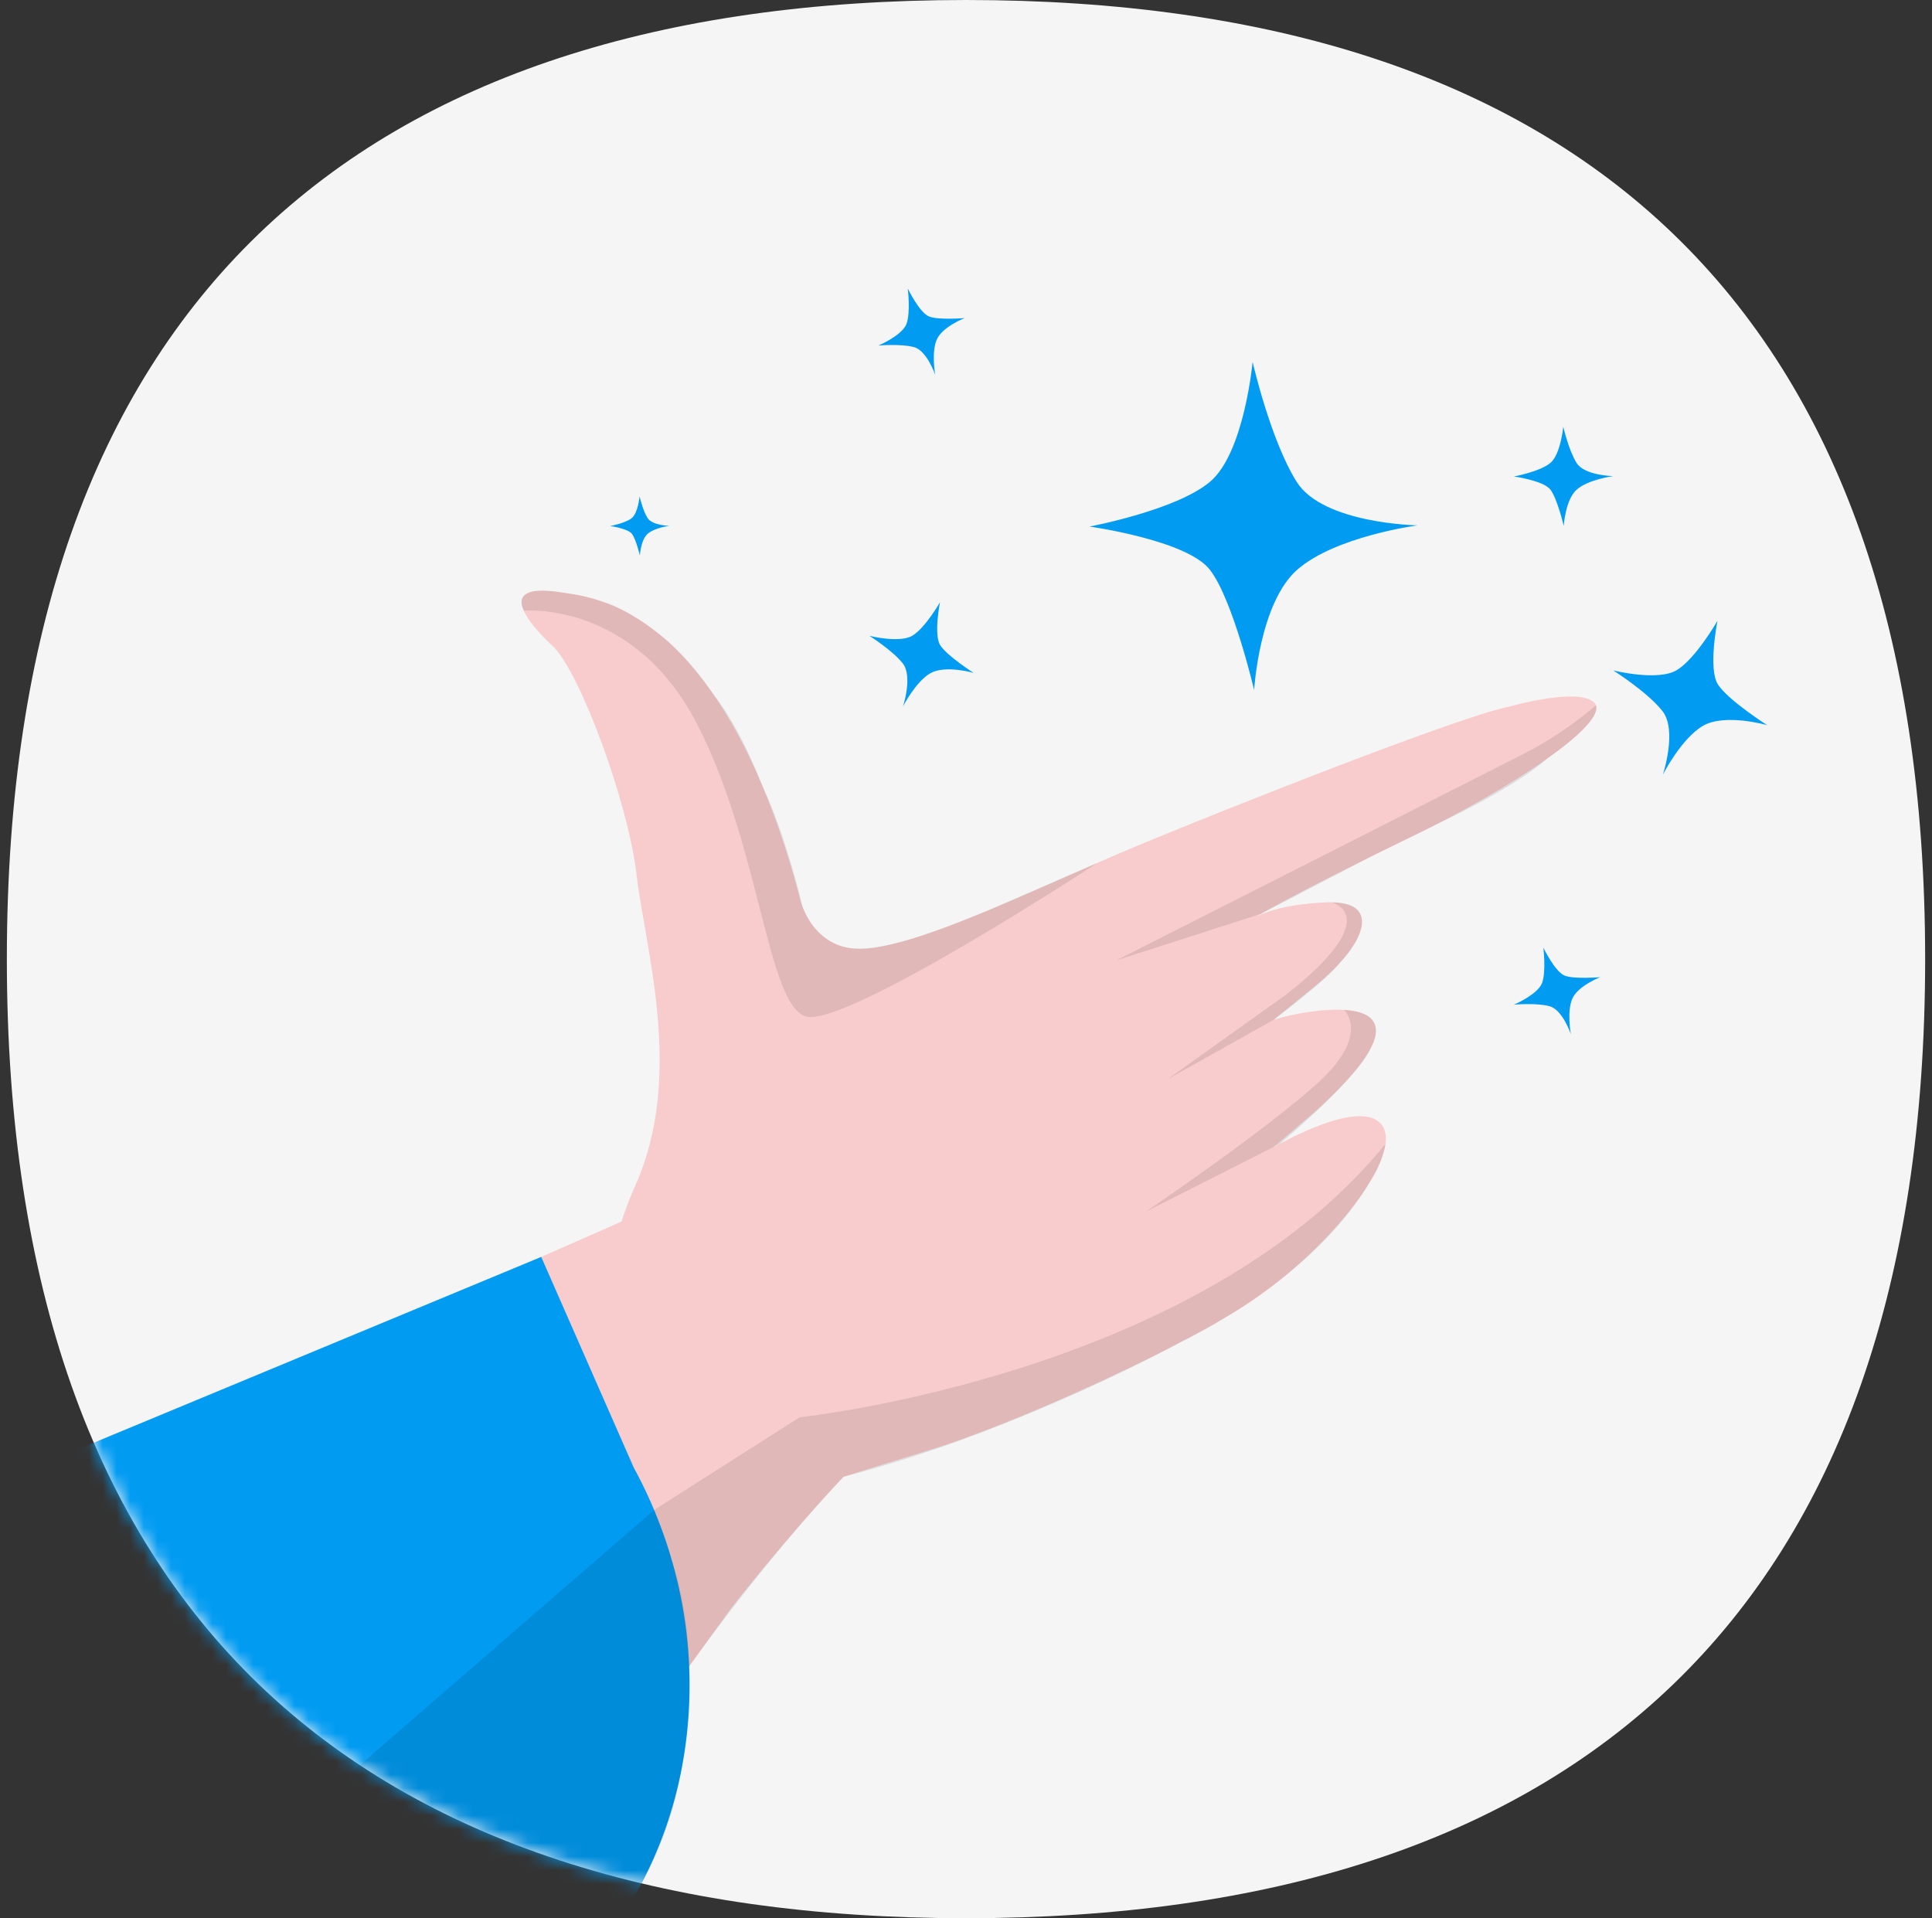 <svg width="141" height="140" fill="none" xmlns="http://www.w3.org/2000/svg" viewBox="0 0 141 140"><rect x="0" y="0" width="141" height="140" fill="#333333" stroke="none"/><path d="M.5 70c0-47.774 25.657-70 70-70s70 22.226 70 70-25.657 70-70 70-70-22.226-70-70z" fill="#F5F5F5"/><mask id="a" maskUnits="userSpaceOnUse" x="0" y="0" width="141" height="140"><path d="M.5 70c0-47.774 25.657-70 70-70s70 22.226 70 70-25.657 70-70 70-70-22.226-70-70z" fill="#019BF2"/></mask><g mask="url(#a)"><path d="M125.344 45.31s-.705 3.514.037 4.652c.737 1.142 3.59 2.963 3.59 2.963s-3.048-.873-4.653.031c-1.606.91-2.963 3.59-2.963 3.59s1.08-3.249-.031-4.653c-1.115-1.405-3.589-2.963-3.589-2.963s3.273.821 4.657-.031c1.378-.848 2.952-3.59 2.952-3.59zM68.602 43.954s-.478 2.38.025 3.15c.499.773 2.43 2.006 2.43 2.006s-2.062-.592-3.148.02c-1.086.617-2.007 2.432-2.007 2.432s.73-2.2-.02-3.15c-.756-.951-2.432-2.006-2.432-2.006s2.216.556 3.153-.02c.934-.574 2-2.432 2-2.432zM112.635 69.162s.858 1.787 1.574 2.05c.704.263 2.576.108 2.576.108s-1.632.63-2.038 1.574c-.405.942-.107 2.576-.107 2.576s-.609-1.8-1.575-2.038c-.966-.25-2.576-.108-2.576-.108s1.717-.726 2.051-1.574c.31-.848.095-2.588.095-2.588zM66.252 21.057s.858 1.788 1.574 2.05c.704.263 2.576.108 2.576.108s-1.632.631-2.038 1.575c-.406.941-.108 2.576-.108 2.576s-.608-1.8-1.574-2.038c-.966-.25-2.576-.108-2.576-.108s1.717-.726 2.05-1.574c.31-.849.096-2.589.096-2.589zM79.511 38.43s7.136.993 8.791 3.16c1.678 2.163 3.226 8.77 3.226 8.77s.376-6.362 3.159-8.791c2.783-2.43 8.77-3.226 8.77-3.226s-6.869-.11-8.813-3.159c-1.922-3.047-3.226-8.77-3.226-8.77s-.619 6.736-3.16 8.79c-2.496 2.055-8.746 3.226-8.746 3.226zM110.489 34.776s2.158.3 2.659.956c.507.656.976 2.653.976 2.653s.114-1.924.956-2.659c.842-.734 2.653-.977 2.653-.977s-2.078-.033-2.667-.955c-.582-.923-.977-2.653-.977-2.653s-.186 2.038-.956 2.659c-.753.623-2.644.976-2.644.976zM44.534 38.393s1.285.178 1.583.569c.302.389.581 1.578.581 1.578s.069-1.144.57-1.582c.5-.437 1.578-.582 1.578-.582s-1.237-.02-1.587-.569c-.346-.548-.581-1.578-.581-1.578s-.112 1.212-.57 1.583c-.448.37-1.574.58-1.574.58z" fill="#019BF2"/><path d="M58.427 108.794s-5.576 1.173-9.35-5.153c-3.773-6.327-6.223-9.199-2.679-17.191 3.544-7.992.687-17.207.066-22.556-.62-5.348-4.104-14.726-6.08-16.702 0 0-5.857-5.176 1.063-3.875 7.432.916 13.283 8.667 16.854 21.943 0 0 .767 4.601 5.408 3.93 4.64-.67 12.726-4.735 19.611-7.594 6.168-2.561 23.234-9.333 26.838-10.024 0 0 5.032-1.448 6.195-.288 1.299 1.3-5.62 6.075-13.69 9.96-8.071 3.888-11.303 5.839-11.303 5.839s1.529-1.093 5.516-1.225c3.987-.13 3.008 3.02-1.237 6.387l-2.68 2.18c2.487-.805 13.44-2.762 3.07 6.656l-3.09 2.656s6.618-3.893 7.998-1.491c1.38 2.402-4.388 9.449-10.251 13.144-5.864 3.695-17.334 8.764-22.819 10.433-5.482 1.67-9.44 2.971-9.44 2.971z" fill="#F8CCCC"/><path d="M45.364 89.154l-19.56 8.61s-2.284 21.027 18.325 32.458l9.192-12.802s4.084-5.253 8.245-9.638c.002.003-11.545-10.054-16.202-18.628z" fill="#F8CCCC"/><path opacity=".1" d="M32.106 120.169l26.25-16.729s29.098-3.048 42.763-19.96c0 0-.215 1.221-.815 2.227-.6 1.006-2.1 3.78-6.132 7.099-4.032 3.318-7.856 5.073-7.856 5.073s-11.884 6.587-24.75 9.903c0 0-4.558 4.703-10.217 12.383l-9.515 12.856-9.728-12.852z" fill="#000"/><path d="M-55.784 189.677c11.375 19.015 36.08 22.797 50.724 7.779 14.408-14.776 32.275-34.241 49.09-55.694 7.526-9.601 8.358-23.407 2.215-34.664l-6.747-15.362-126.446 52.509" fill="#019BF2"/><path opacity=".1" d="M47.739 110.209l-98.853 85.689s21.409 23.898 45.055 2.538c0 0 20.186-21.092 27.653-29.726 7.467-8.633 20.96-23.904 23.48-28.373 0 0 3.559-4.721 4.587-10.825 0 0 1.812-8.296-.623-15.603-.31-1.304-1.3-3.7-1.3-3.7zM98.094 73.71s1.9 1.733-1.692 5.114c-3.592 3.38-12.784 9.614-12.784 9.614l9.784-4.957s5.801-4.835 6.689-7.088c0 .002 1.531-2.516-1.997-2.684zM97.195 65.858s4.013.976-3.33 6.734l-8.662 6.18 7.759-4.345s3.945-2.938 4.944-4.289c0 0 .89-.906 1.304-1.967.414-1.064.335-2.305-2.015-2.313zM116.475 51.47s-2.129 1.943-5.299 3.563c-3.169 1.62-29.705 15.058-29.705 15.058L92.02 66.7l8.401-4.368 4.488-2.197s5.766-2.687 8.056-4.822c.002.002 3.947-2.643 3.509-3.842zM38.226 44.569s7.957-.747 12.606 8.197c4.649 8.944 5.141 20.494 7.96 21.411 2.817.916 21.315-11.207 21.315-11.207l-8.166 3.55s-2.557 1.038-3.53 1.376c-.972.337-4.87 1.777-6.84 1.204 0 0-2.019-.356-3-2.921 0 0-1.16-5.096-2.925-8.808 0 0-1.502-4.107-3.618-6.749 0 0-1.809-2.787-4.012-4.413 0 0-2.183-1.758-3.912-2.249 0 0-1.293-.517-3.176-.73 0 0-1.36-.25-2.168-.031-.944.248-.724.931-.534 1.37z" fill="#000"/></g></svg>